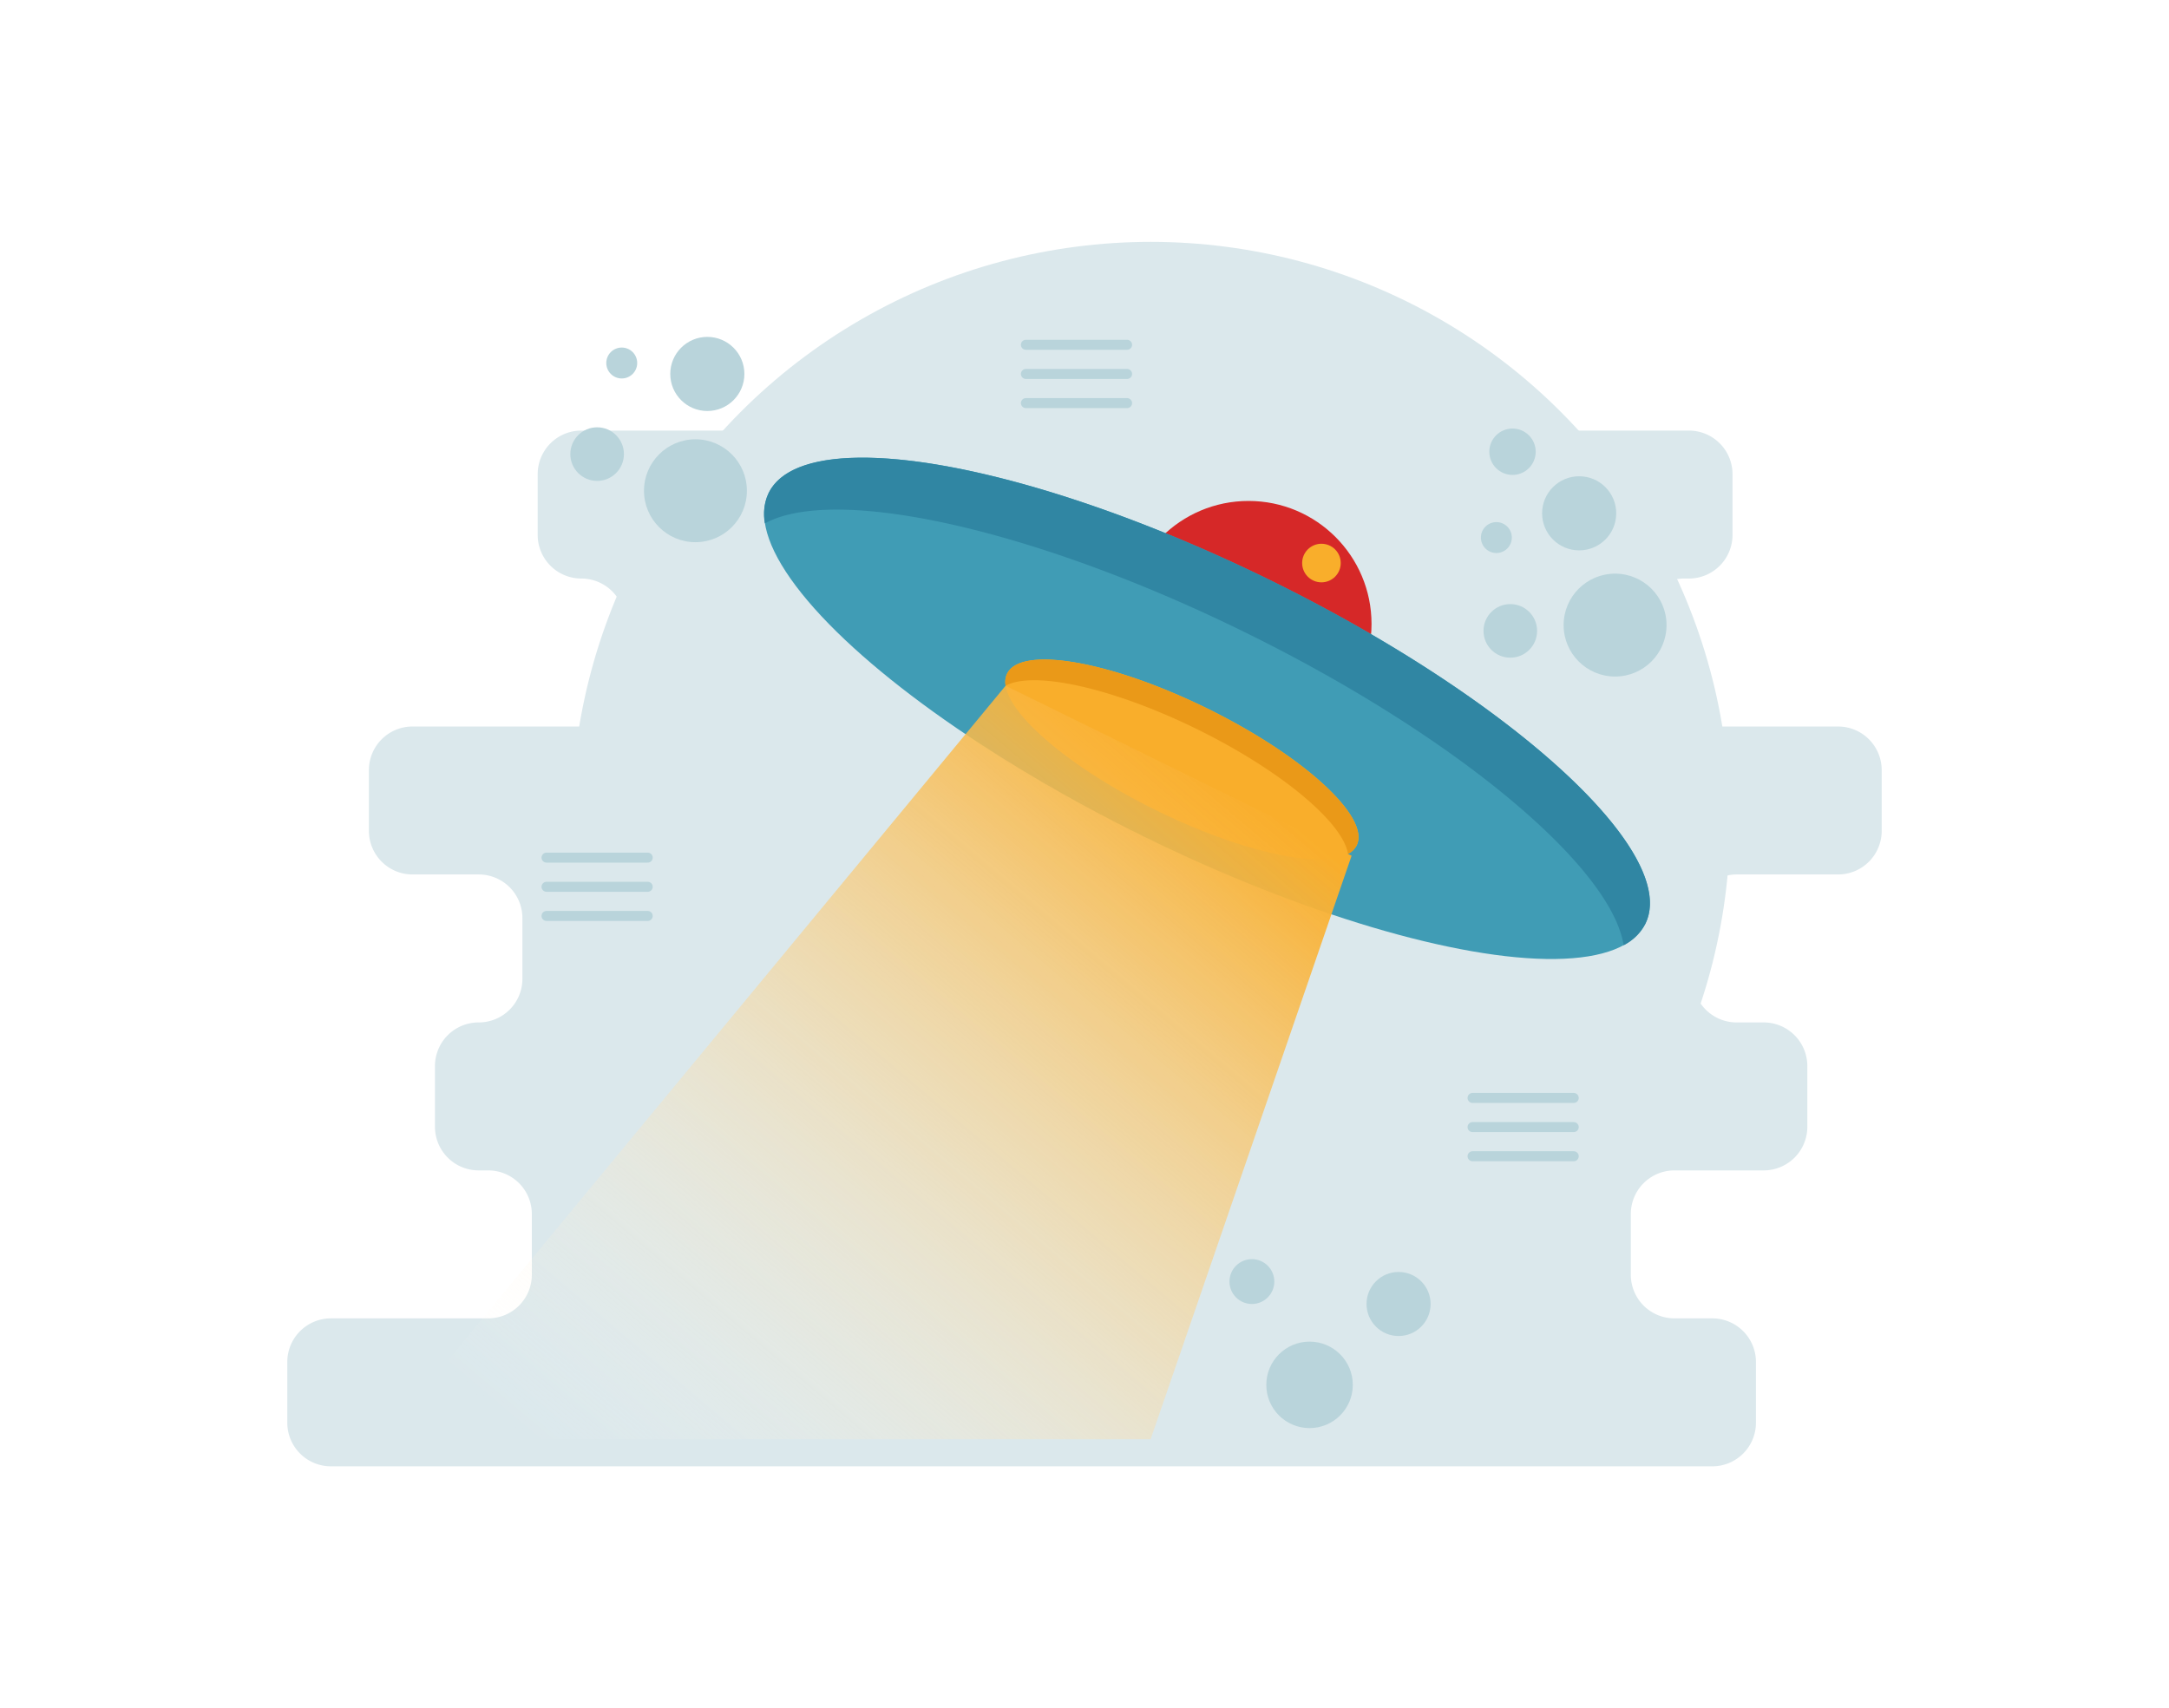 <svg xmlns="http://www.w3.org/2000/svg" id="page-lost" viewBox="0 0 650 512">
  <defs>
    <linearGradient id="linear-gradient" x1="385.269" x2="197.929" y1="244.818" y2="466.678" gradientUnits="userSpaceOnUse">
      <stop offset="0" stop-color="#f9ae2b"></stop>
      <stop offset="1" stop-color="#fff" stop-opacity="0"></stop>
    </linearGradient>
  </defs>
  <circle cx="344.862" cy="246.113" r="173.618" fill="#dbe8ec"></circle>
  <path fill="#dbe8ec" d="M563.904,249.025V230.834a13.079,13.079,0,0,0-13.079-13.079h-46.166a13.079,13.079,0,0,1-13.079-13.079V186.484a13.079,13.079,0,0,1,13.079-13.079h1.458a13.079,13.079,0,0,0,13.079-13.079V142.134a13.079,13.079,0,0,0-13.079-13.079H174.209a13.079,13.079,0,0,0-13.079,13.079v18.191a13.079,13.079,0,0,0,13.079,13.079h0a13.079,13.079,0,0,1,13.079,13.079v18.191a13.079,13.079,0,0,1-13.079,13.079H123.63a13.079,13.079,0,0,0-13.079,13.079V249.025a13.079,13.079,0,0,0,13.079,13.079h19.847a13.079,13.079,0,0,1,13.079,13.079v18.191a13.079,13.079,0,0,1-13.079,13.079h-.048A13.079,13.079,0,0,0,130.349,319.534V337.725a13.079,13.079,0,0,0,13.079,13.079h2.871A13.079,13.079,0,0,1,159.379,363.884v18.191a13.079,13.079,0,0,1-13.079,13.079H99.175a13.079,13.079,0,0,0-13.079,13.079v18.191A13.079,13.079,0,0,0,99.175,439.505h413.963a13.079,13.079,0,0,0,13.079-13.079V408.234a13.079,13.079,0,0,0-13.079-13.079H501.798a13.079,13.079,0,0,1-13.079-13.079V363.884a13.079,13.079,0,0,1,13.079-13.079h26.74A13.079,13.079,0,0,0,541.617,337.725V319.534a13.079,13.079,0,0,0-13.079-13.079H520.426a13.079,13.079,0,0,1-13.079-13.079V275.184A13.079,13.079,0,0,1,520.426,262.104H550.825A13.079,13.079,0,0,0,563.904,249.025Z"></path>
  <line x1="163.784" x2="194.105" y1="257.056" y2="257.056" fill="none" stroke="#b9d4db" stroke-linecap="round" stroke-miterlimit="10" stroke-width="3"></line>
  <line x1="163.784" x2="194.105" y1="265.796" y2="265.796" fill="none" stroke="#b9d4db" stroke-linecap="round" stroke-miterlimit="10" stroke-width="3"></line>
  <line x1="163.784" x2="194.105" y1="274.535" y2="274.535" fill="none" stroke="#b9d4db" stroke-linecap="round" stroke-miterlimit="10" stroke-width="3"></line>
  <line x1="441.29" x2="471.61" y1="329.084" y2="329.084" fill="none" stroke="#b9d4db" stroke-linecap="round" stroke-miterlimit="10" stroke-width="3"></line>
  <line x1="441.29" x2="471.61" y1="337.823" y2="337.823" fill="none" stroke="#b9d4db" stroke-linecap="round" stroke-miterlimit="10" stroke-width="3"></line>
  <line x1="441.29" x2="471.61" y1="346.562" y2="346.562" fill="none" stroke="#b9d4db" stroke-linecap="round" stroke-miterlimit="10" stroke-width="3"></line>
  <line x1="307.44" x2="337.76" y1="103.344" y2="103.344" fill="none" stroke="#b9d4db" stroke-linecap="round" stroke-miterlimit="10" stroke-width="3"></line>
  <line x1="307.44" x2="337.76" y1="112.083" y2="112.083" fill="none" stroke="#b9d4db" stroke-linecap="round" stroke-miterlimit="10" stroke-width="3"></line>
  <line x1="307.44" x2="337.76" y1="120.823" y2="120.823" fill="none" stroke="#b9d4db" stroke-linecap="round" stroke-miterlimit="10" stroke-width="3"></line>
  <circle cx="392.443" cy="415.084" r="12.96" fill="#b9d4db"></circle>
  <circle cx="375.163" cy="384.124" r="6.72" fill="#b9d4db"></circle>
  <circle cx="419.121" cy="390.844" r="9.6" fill="#b9d4db"></circle>
  <circle cx="208.41" cy="147.091" r="15.42" fill="#b9d4db"></circle>
  <circle cx="178.945" cy="136.108" r="8.032" fill="#b9d4db"></circle>
  <circle cx="186.322" cy="108.805" r="4.633" fill="#b9d4db"></circle>
  <circle cx="211.97" cy="112.083" r="11.107" fill="#b9d4db"></circle>
  <circle cx="484.002" cy="187.359" r="15.42" fill="#b9d4db"></circle>
  <circle cx="452.605" cy="189.097" r="8.032" fill="#b9d4db"></circle>
  <circle cx="453.264" cy="135.399" r="6.952" fill="#b9d4db"></circle>
  <circle cx="448.429" cy="161.125" r="4.633" fill="#b9d4db"></circle>
  <circle cx="473.242" cy="153.856" r="11.107" fill="#b9d4db"></circle>
  <circle cx="374.151" cy="187.015" r="36.865" fill="#d62828"></circle>
  <circle cx="396.007" cy="168.761" r="5.783" fill="#f9ae2b"></circle>
  <ellipse cx="361.718" cy="212.316" fill="#409cb5" rx="42.828" ry="146.375" transform="rotate(-63.832 361.718 212.316)"></ellipse>
  <path fill="#3086a3" d="M372.955,189.448c63.439,31.172,109.909,70.34,113.612,93.881a14.992,14.992,0,0,0,6.523-6.46c10.431-21.229-39.93-67.34-112.485-102.991s-139.828-47.343-150.259-26.114a14.996,14.996,0,0,0-1.128,9.111C250.117,145.421,309.516,158.275,372.955,189.448Z"></path>
  <ellipse cx="354.187" cy="227.643" fill="#f9ae2b" rx="17.077" ry="58.364" transform="rotate(-63.832 354.187 227.643)"></ellipse>
  <path fill="#ea9918" d="M358.668,218.524c25.295,12.429,43.824,28.047,45.301,37.433a5.978,5.978,0,0,0,2.601-2.576c4.159-8.465-15.921-26.85-44.851-41.066s-55.754-18.877-59.913-10.413a5.979,5.979,0,0,0-.45,3.633C309.688,200.97,333.373,206.095,358.668,218.524Z"></path>
  <polygon fill="url(#linear-gradient)" points="344.814 431.385 114.668 431.385 301.355 205.536 405.044 256.486 344.814 431.385"></polygon>
</svg>